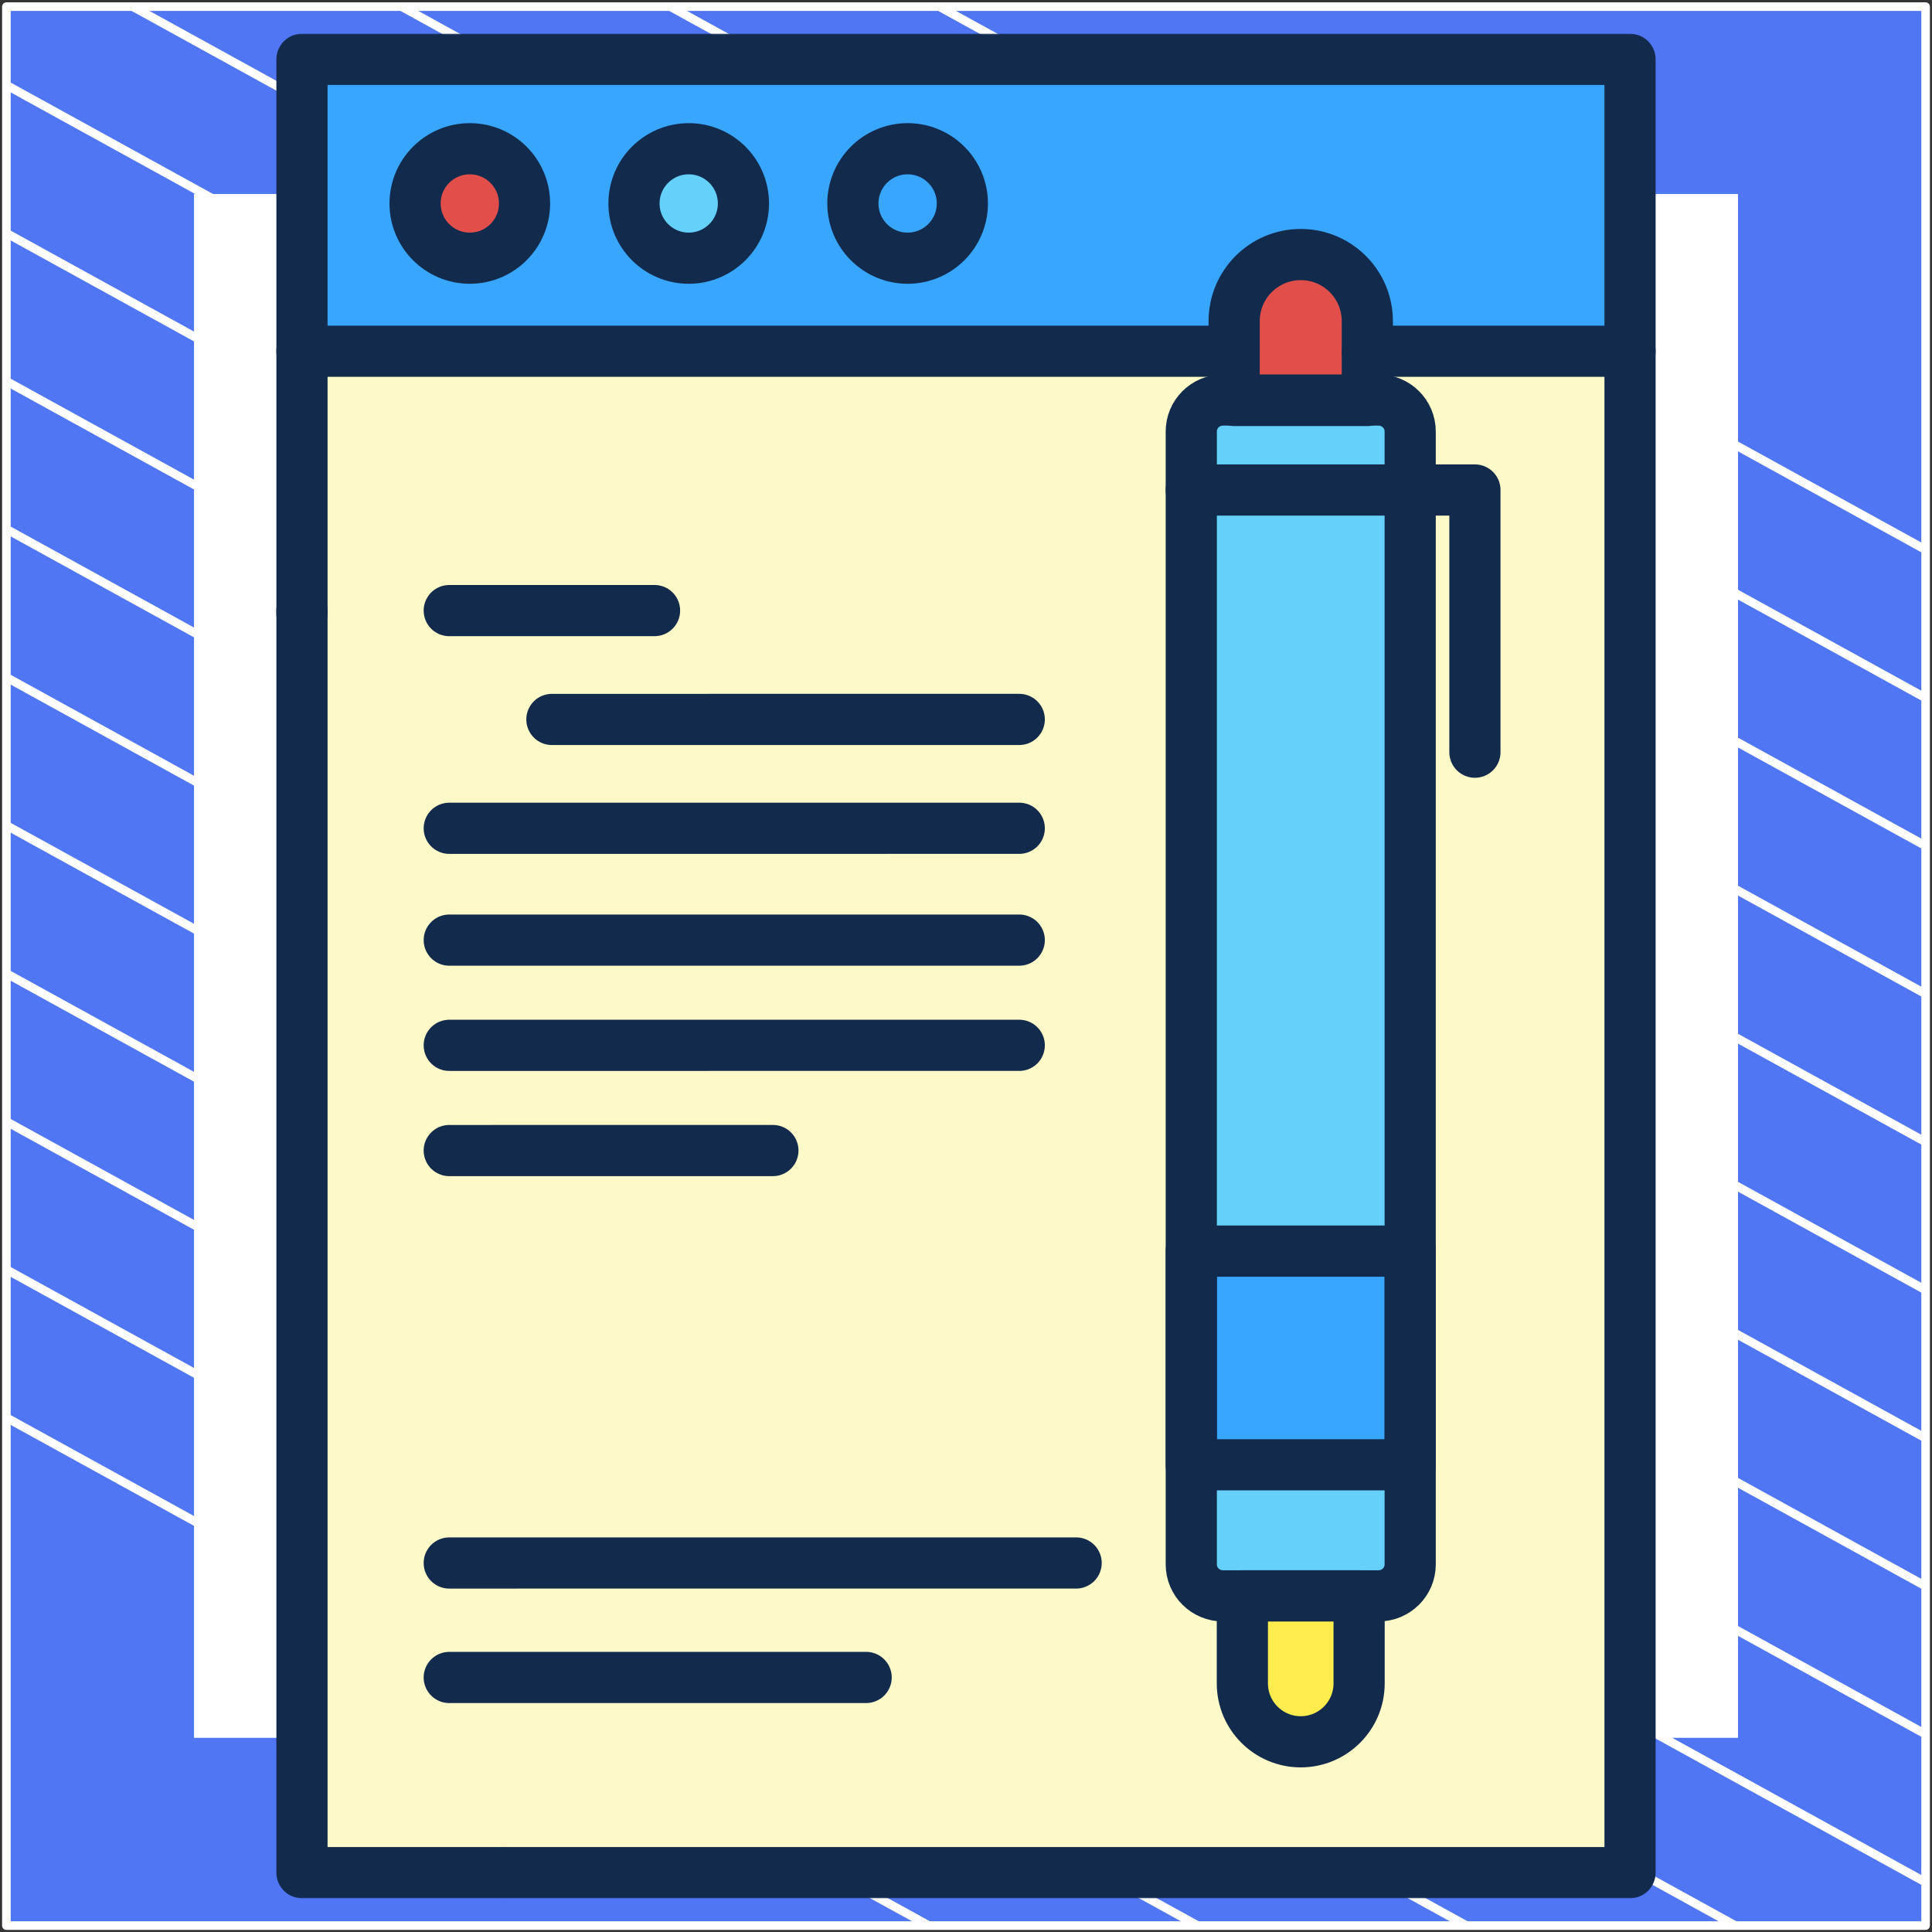 <?xml version="1.0" encoding="UTF-8"?> <svg xmlns="http://www.w3.org/2000/svg" width="302" height="302" viewBox="0 0 302 302" fill="none"><rect x="0" y="0" width="302" height="302" fill="#333333" stroke="none"/><path d="M301 1.038H1V301H301V1.038Z" fill="#5076F3" stroke="white" stroke-width="1.346" stroke-linejoin="round"></path><mask id="mask0_1_14267" style="mask-type:luminance" maskUnits="userSpaceOnUse" x="1" y="1" width="300" height="300"><path d="M301 1H1V300.962H301V1Z" fill="white"></path></mask><g mask="url(#mask0_1_14267)"><path d="M-285.023 64.085L219.795 342.086" stroke="white" stroke-width="1.346" stroke-miterlimit="10"></path><path d="M-263.954 52.544L240.933 330.581" stroke="white" stroke-width="1.346" stroke-miterlimit="10"></path><path d="M-242.819 41.04L261.999 319.04" stroke="white" stroke-width="1.346" stroke-miterlimit="10"></path><path d="M-221.682 29.536L283.136 307.536" stroke="white" stroke-width="1.346" stroke-miterlimit="10"></path><path d="M-200.545 18.032L304.273 296.032" stroke="white" stroke-width="1.346" stroke-miterlimit="10"></path><path d="M-179.41 6.528L325.408 284.528" stroke="white" stroke-width="1.346" stroke-miterlimit="10"></path><path d="M-158.273 -5.013L346.545 273.024" stroke="white" stroke-width="1.346" stroke-miterlimit="10"></path><path d="M-137.205 -16.517L367.613 261.483" stroke="white" stroke-width="1.346" stroke-miterlimit="10"></path><path d="M-116.068 -28.021L388.749 249.979" stroke="white" stroke-width="1.346" stroke-miterlimit="10"></path><path d="M-94.932 -39.525L409.886 238.475" stroke="white" stroke-width="1.346" stroke-miterlimit="10"></path><path d="M-73.796 -51.029L431.023 226.971" stroke="white" stroke-width="1.346" stroke-miterlimit="10"></path><path d="M-52.659 -62.533L452.159 215.467" stroke="white" stroke-width="1.346" stroke-miterlimit="10"></path><path d="M-31.591 -74.075L473.227 203.963" stroke="white" stroke-width="1.346" stroke-miterlimit="10"></path><path d="M-10.454 -85.579L494.364 192.422" stroke="white" stroke-width="1.346" stroke-miterlimit="10"></path></g><path d="M271 31H31V270.975H271V31Z" fill="white" stroke="white" stroke-width="1.346" stroke-miterlimit="10"></path><path d="M254.785 292.723H47.214V9.277H254.785V292.723Z" fill="#FEF9C8"></path><path d="M237.701 292.723H254.808V9.277H237.701V292.723Z" fill="#FEF9C8"></path><path d="M254.785 54.902H47.214V9.277H254.785V54.902Z" fill="#39A6FE"></path><path d="M254.808 54.902H237.701V9.277H254.808V54.902Z" fill="#39A6FE"></path><mask id="mask1_1_14267" style="mask-type:luminance" maskUnits="userSpaceOnUse" x="5" y="5" width="292" height="292"><path d="M5 5H297V297H5V5Z" fill="white"></path></mask><g mask="url(#mask1_1_14267)"><path d="M81.992 31.805C81.992 36.529 78.162 40.359 73.438 40.359C68.713 40.359 64.883 36.529 64.883 31.805C64.883 27.08 68.713 23.25 73.438 23.25C78.162 23.25 81.992 27.08 81.992 31.805Z" fill="#E24F4B"></path><path d="M116.211 31.805C116.211 36.529 112.381 40.359 107.656 40.359C102.932 40.359 99.102 36.529 99.102 31.805C99.102 27.08 102.932 23.25 107.656 23.25C112.381 23.25 116.211 27.08 116.211 31.805Z" fill="#65D1FB"></path><path d="M150.43 31.805C150.43 36.529 146.599 40.359 141.875 40.359C137.151 40.359 133.32 36.529 133.32 31.805C133.32 27.08 137.151 23.25 141.875 23.25C146.599 23.25 150.43 27.08 150.43 31.805Z" fill="#39A6FE"></path><path d="M203.324 272.268C198.284 272.268 194.199 268.183 194.199 263.143V249.456H212.449V263.143C212.449 268.183 208.363 272.268 203.324 272.268Z" fill="#FFEC4E"></path><path d="M215.489 249.456H191.165C188.431 249.456 186.215 247.253 186.215 244.535L186.214 67.446C186.214 64.732 188.428 62.531 191.158 62.531H215.488C218.219 62.531 220.432 64.732 220.433 67.446L220.433 244.541C220.433 247.256 218.22 249.456 215.489 249.456Z" fill="#65D1FB"></path><path d="M220.433 228.967H186.214V195.568H220.433V228.967Z" fill="#39A6FE"></path><path d="M213.732 62.602H192.916V50.197C192.916 44.449 197.576 39.789 203.324 39.789C209.072 39.789 213.732 44.449 213.732 50.197V62.602Z" fill="#E24F4B"></path><path d="M81.992 31.805C81.992 36.529 78.162 40.359 73.438 40.359C68.713 40.359 64.883 36.529 64.883 31.805C64.883 27.08 68.713 23.25 73.438 23.25C78.162 23.25 81.992 27.08 81.992 31.805Z" stroke="#122B4D" stroke-width="8" stroke-miterlimit="10" stroke-linecap="round" stroke-linejoin="round"></path><path d="M116.211 31.805C116.211 36.529 112.381 40.359 107.656 40.359C102.932 40.359 99.102 36.529 99.102 31.805C99.102 27.08 102.932 23.25 107.656 23.25C112.381 23.25 116.211 27.08 116.211 31.805Z" stroke="#122B4D" stroke-width="8" stroke-miterlimit="10" stroke-linecap="round" stroke-linejoin="round"></path><path d="M150.43 31.805C150.43 36.529 146.599 40.359 141.875 40.359C137.151 40.359 133.32 36.529 133.32 31.805C133.32 27.08 137.151 23.25 141.875 23.25C146.599 23.25 150.43 27.08 150.43 31.805Z" stroke="#122B4D" stroke-width="8" stroke-miterlimit="10" stroke-linecap="round" stroke-linejoin="round"></path><path d="M78 292.723H47.203V95.445" stroke="#122B4D" stroke-width="8" stroke-miterlimit="10" stroke-linecap="round" stroke-linejoin="round"></path><path d="M47.203 95.894V9.277H254.797V292.723H78.57" stroke="#122B4D" stroke-width="8" stroke-miterlimit="10" stroke-linecap="round" stroke-linejoin="round"></path><path d="M47.203 54.902H192.918" stroke="#122B4D" stroke-width="8" stroke-miterlimit="10" stroke-linecap="round" stroke-linejoin="round"></path><path d="M213.734 54.902H254.797" stroke="#122B4D" stroke-width="8" stroke-miterlimit="10" stroke-linecap="round" stroke-linejoin="round"></path><path d="M70.225 95.445L102.313 95.442" stroke="#122B4D" stroke-width="8" stroke-miterlimit="10" stroke-linecap="round" stroke-linejoin="round"></path><path d="M86.269 112.459L159.325 112.457" stroke="#122B4D" stroke-width="8" stroke-miterlimit="10" stroke-linecap="round" stroke-linejoin="round"></path><path d="M70.226 129.474L159.325 129.471" stroke="#122B4D" stroke-width="8" stroke-miterlimit="10" stroke-linecap="round" stroke-linejoin="round"></path><path d="M70.226 146.954L159.325 146.951" stroke="#122B4D" stroke-width="8" stroke-miterlimit="10" stroke-linecap="round" stroke-linejoin="round"></path><path d="M70.225 163.402L159.325 163.399" stroke="#122B4D" stroke-width="8" stroke-miterlimit="10" stroke-linecap="round" stroke-linejoin="round"></path><path d="M70.225 179.849L120.815 179.846" stroke="#122B4D" stroke-width="8" stroke-miterlimit="10" stroke-linecap="round" stroke-linejoin="round"></path><path d="M70.225 244.321L168.216 244.317" stroke="#122B4D" stroke-width="8" stroke-miterlimit="10" stroke-linecap="round" stroke-linejoin="round"></path><path d="M70.225 262.214L135.391 262.21" stroke="#122B4D" stroke-width="8" stroke-miterlimit="10" stroke-linecap="round" stroke-linejoin="round"></path><path d="M220.433 187.69V244.541C220.433 247.255 218.219 249.456 215.489 249.456H191.165C188.431 249.456 186.215 247.252 186.215 244.535L186.214 67.446C186.214 64.732 188.428 62.531 191.158 62.531H215.489C218.219 62.531 220.432 64.732 220.433 67.446V187.69Z" stroke="#122B4D" stroke-width="8" stroke-miterlimit="10" stroke-linecap="round" stroke-linejoin="round"></path><path d="M220.433 228.967H186.214V195.568H220.433V228.967Z" stroke="#122B4D" stroke-width="8" stroke-miterlimit="10" stroke-linecap="round" stroke-linejoin="round"></path><path d="M213.732 62.602H192.916V50.197C192.916 44.449 197.576 39.789 203.324 39.789C209.072 39.789 213.732 44.449 213.732 50.197V62.602Z" stroke="#122B4D" stroke-width="8" stroke-miterlimit="10" stroke-linecap="round" stroke-linejoin="round"></path><path d="M203.324 272.268C198.284 272.268 194.199 268.183 194.199 263.143V249.456H212.449V263.143C212.449 268.183 208.363 272.268 203.324 272.268Z" stroke="#122B4D" stroke-width="8" stroke-miterlimit="10" stroke-linecap="round" stroke-linejoin="round"></path><path d="M186.214 76.594H230.55V117.578" stroke="#122B4D" stroke-width="8" stroke-miterlimit="10" stroke-linecap="round" stroke-linejoin="round"></path></g></svg> 